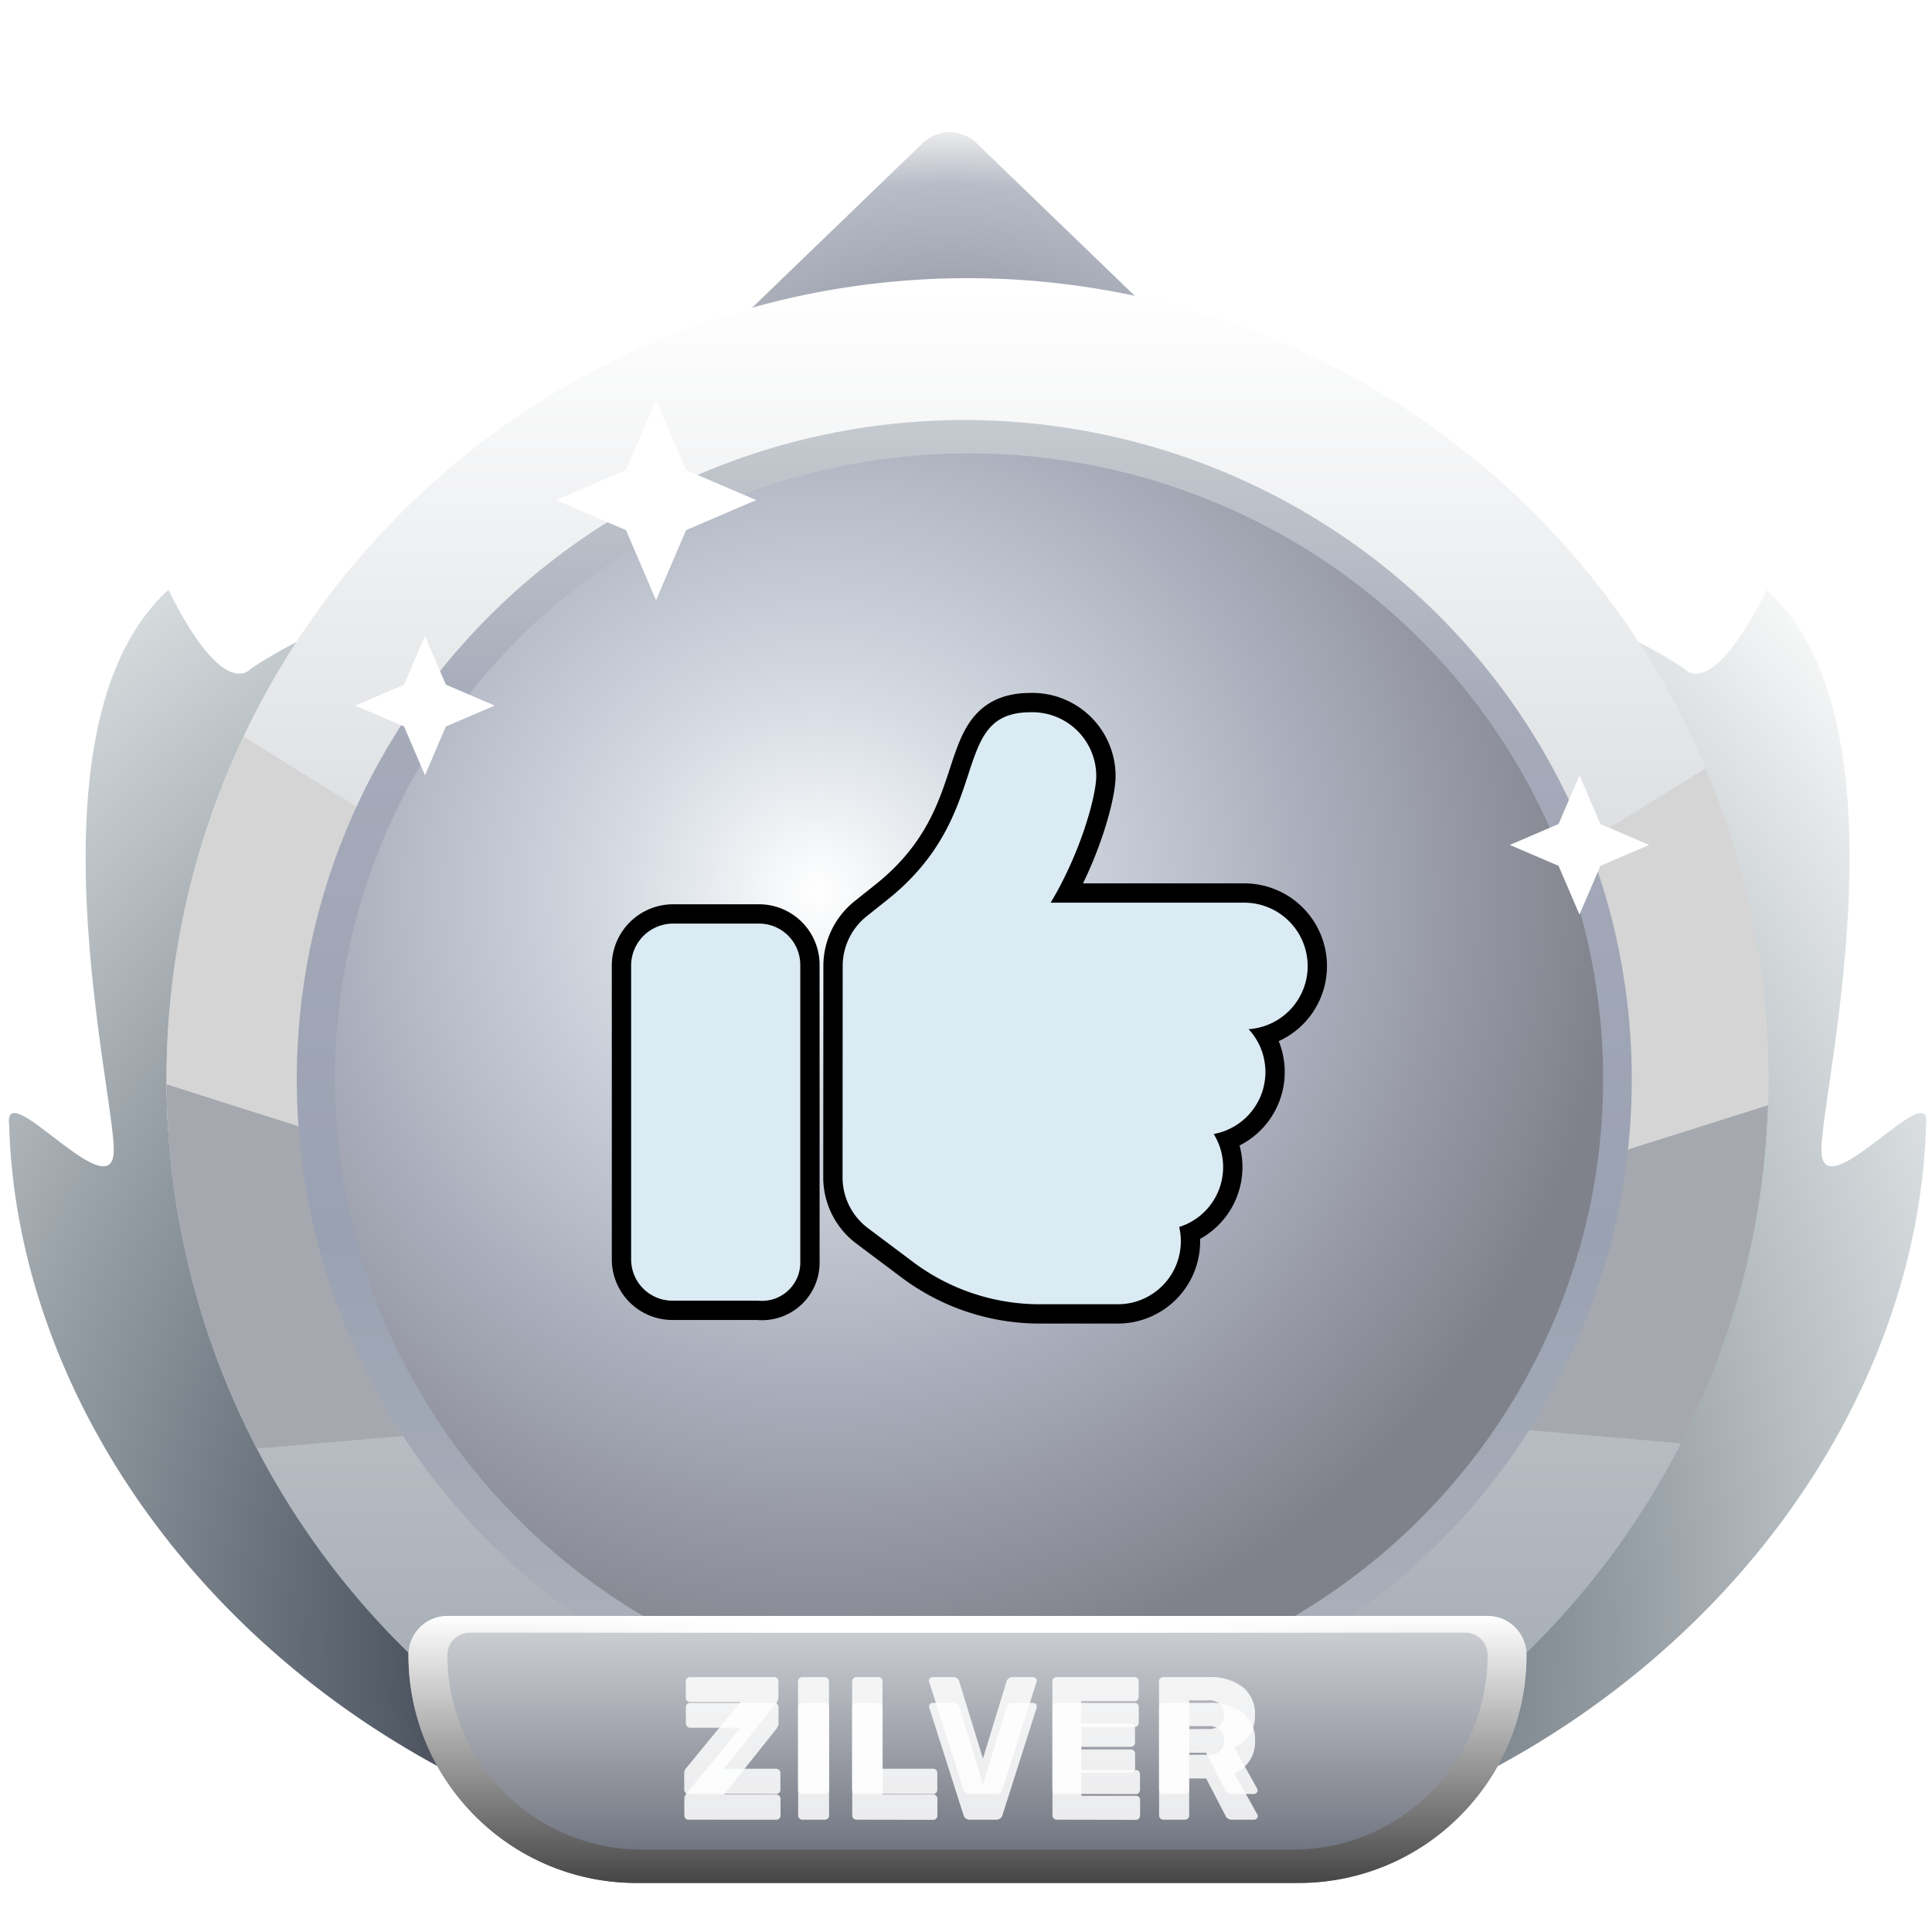 <svg xmlns="http://www.w3.org/2000/svg" xmlns:xlink="http://www.w3.org/1999/xlink" width="150" height="150" viewBox="0 0 150 150">
  <defs>
    <linearGradient id="linear-gradient" x1="0.5" x2="0.5" y2="1" gradientUnits="objectBoundingBox">
      <stop offset="0" stop-color="#f3bb7a"/>
      <stop offset="1" stop-color="#6a391c"/>
    </linearGradient>
    <radialGradient id="radial-gradient" cx="0.5" cy="0.5" r="0.5" gradientUnits="objectBoundingBox">
      <stop offset="0" stop-color="#9094a0"/>
      <stop offset="0.766" stop-color="#b7bcc7"/>
      <stop offset="1" stop-color="#ebebeb"/>
    </radialGradient>
    <radialGradient id="radial-gradient-3" cx="0.5" cy="0.823" r="0.958" gradientTransform="matrix(0, 1, 0.784, 0, -0.224, 0.351)" gradientUnits="objectBoundingBox">
      <stop offset="0"/>
      <stop offset="0.31" stop-color="#565e6a"/>
      <stop offset="0.704" stop-color="#b7bfc3"/>
      <stop offset="1" stop-color="#fff"/>
    </radialGradient>
    <linearGradient id="linear-gradient-2" x1="0.5" x2="0.5" y2="1" gradientUnits="objectBoundingBox">
      <stop offset="0" stop-color="#fff"/>
      <stop offset="1" stop-color="#9ca3ac"/>
    </linearGradient>
    <clipPath id="clip-path">
      <ellipse id="Ellipse_1193" data-name="Ellipse 1193" cx="62.188" cy="62.188" rx="62.188" ry="62.188" transform="translate(0 0)" fill="url(#linear-gradient)"/>
    </clipPath>
    <clipPath id="clip-path-2">
      <ellipse id="Ellipse_1194" data-name="Ellipse 1194" cx="50.096" cy="50.096" rx="50.096" ry="50.096" transform="translate(0 0)" fill="#6b3207"/>
    </clipPath>
    <linearGradient id="linear-gradient-3" x1="0.5" x2="0.5" y2="1" gradientUnits="objectBoundingBox">
      <stop offset="0" stop-color="#c6cbd0"/>
      <stop offset="0.222" stop-color="#a6abba"/>
      <stop offset="0.621" stop-color="#9aa1b2"/>
      <stop offset="1" stop-color="#aeb4ba"/>
    </linearGradient>
    <radialGradient id="radial-gradient-4" cx="0.382" cy="0.351" r="0.628" gradientTransform="matrix(1, 0.006, -0.006, 1, 0.002, -0.002)" gradientUnits="objectBoundingBox">
      <stop offset="0" stop-color="#fff"/>
      <stop offset="0.241" stop-color="#d5dce3"/>
      <stop offset="0.621" stop-color="#aaaebc"/>
      <stop offset="1" stop-color="#80828b"/>
    </radialGradient>
    <linearGradient id="linear-gradient-4" x1="0.5" x2="0.5" y2="1" gradientUnits="objectBoundingBox">
      <stop offset="0" stop-color="#d1d3d6"/>
      <stop offset="0.3" stop-color="#b1b4bb"/>
      <stop offset="0.675" stop-color="#898c95"/>
      <stop offset="1" stop-color="#5f6876"/>
    </linearGradient>
    <filter id="Path_2297">
      <feOffset dy="2" input="SourceAlpha"/>
      <feGaussianBlur stdDeviation="2" result="blur"/>
      <feFlood result="color"/>
      <feComposite operator="out" in="SourceGraphic" in2="blur"/>
      <feComposite operator="in" in="color"/>
      <feComposite operator="in" in2="SourceGraphic"/>
    </filter>
    <linearGradient id="linear-gradient-5" x1="0.5" x2="0.5" y2="1" gradientUnits="objectBoundingBox">
      <stop offset="0" stop-color="#fff"/>
      <stop offset="1" stop-color="#464646"/>
    </linearGradient>
    <linearGradient id="linear-gradient-6" x1="0.022" x2="0.976" gradientUnits="objectBoundingBox">
      <stop offset="0" stop-color="#fff" stop-opacity="0"/>
      <stop offset="0.305" stop-color="#fff"/>
      <stop offset="0.67" stop-color="#fff"/>
      <stop offset="1" stop-color="#fff" stop-opacity="0"/>
    </linearGradient>
    <clipPath id="clip-likes_recieved-zilver">
      <rect width="150" height="150"/>
    </clipPath>
  </defs>
  <g id="likes_recieved-zilver" clip-path="url(#clip-likes_recieved-zilver)">
    <path id="Polygon_1440" data-name="Polygon 1440" d="M34.626,2.009a3,3,0,0,1,4.166,0L68.069,30.254a3,3,0,0,1-2.083,5.159H7.431a3,3,0,0,1-2.083-5.159Z" transform="translate(37.017 40.689)" fill="url(#radial-gradient)"/>
    <path id="Polygon_1441" data-name="Polygon 1441" d="M34.626,2.009a3,3,0,0,1,4.166,0L68.069,30.254a3,3,0,0,1-2.083,5.159H7.431a3,3,0,0,1-2.083-5.159Z" transform="translate(37.017 9.099)" fill="url(#radial-gradient)"/>
    <path id="Union_292" data-name="Union 292" d="M76.583,114.918a19.716,19.716,0,0,1-2.152-.118,19.719,19.719,0,0,1-2.152.118c-.28,0-7.428.006-7.655,0C26.3,112.471.8,83.985.021,56.268c-.241-1.937,1.671-.388,3.7,1.162,2.158,1.648,4.451,3.3,4.423.744-.054-4.953-7.031-33.157,4.243-43.432,4.295,8.663,6.332,6.175,6.332,6.175s12.052-8.792,42.895-13.7c5.757-15.192,12.04-1.94,12.819-.186.779-1.754,7.062-15.006,12.819.186,30.843,4.912,42.9,13.7,42.9,13.7s2.038,2.488,6.332-6.175c11.274,10.275,4.3,38.479,4.243,43.432-.028,2.553,2.264.9,4.422-.744,2.028-1.55,3.94-3.1,3.7-1.162-.776,27.717-26.275,56.2-64.6,58.65-.075,0-.92,0-2.023,0C80.009,114.921,76.77,114.918,76.583,114.918Z" transform="translate(0.689 31.054)" fill="url(#radial-gradient-3)"/>
    <path id="Path_2507" data-name="Path 2507" d="M62.188,0A62.188,62.188,0,1,1,0,62.188,62.188,62.188,0,0,1,62.188,0Z" transform="translate(12.928 21.597)" fill="url(#linear-gradient-2)"/>
    <ellipse id="Ellipse_1192" data-name="Ellipse 1192" cx="50.096" cy="50.096" rx="50.096" ry="50.096" transform="translate(25.02 33.69)" fill="#c67450"/>
    <g id="Mask_Group_490" data-name="Mask Group 490" transform="translate(12.928 21.597)" clip-path="url(#clip-path)">
      <g id="Group_1320" data-name="Group 1320" transform="translate(-19.279 29.359)">
        <path id="Path_2508" data-name="Path 2508" d="M35.515,10.595,6.12,0,0,30.892l39.283,8.845Z" transform="matrix(0.978, 0.208, -0.208, 0.978, 11.284, 0)" fill="#d5d5d5"/>
        <path id="Path_2509" data-name="Path 2509" d="M37.934,3.642C34.728,3.524,0,0,0,0L14.406,31.122l34.733-10.58Z" transform="matrix(0.978, 0.208, -0.208, 0.978, 6.471, 29.135)" fill="#a6a8af"/>
        <path id="Path_2510" data-name="Path 2510" d="M35.515,29.142,6.12,39.737,0,8.845,39.283,0Z" transform="matrix(-0.978, 0.208, -0.208, -0.978, 164.961, 38.869)" fill="#d5d5d5"/>
        <path id="Path_2511" data-name="Path 2511" d="M37.934,27.48C34.728,27.6,0,31.122,0,31.122L14.406,0,49.139,10.58Z" transform="matrix(-0.978, 0.208, -0.208, -0.978, 167.983, 59.577)" fill="#a6a8af"/>
      </g>
    </g>
    <path id="Path_2512" data-name="Path 2512" d="M50.1,0A50.041,50.041,0,1,1,39.514,1.12,50.1,50.1,0,0,1,50.1,0Z" transform="translate(25.02 33.69)" fill="#fff"/>
    <path id="Path_2513" data-name="Path 2513" d="M50.1,0A50.041,50.041,0,1,1,39.514,1.12,50.1,50.1,0,0,1,50.1,0Z" transform="translate(25.02 33.69)" fill="none"/>
    <ellipse id="Ellipse_1195" data-name="Ellipse 1195" cx="51.824" cy="51.176" rx="51.824" ry="51.176" transform="translate(23.043 32.61)" fill="url(#linear-gradient-3)"/>
    <ellipse id="Ellipse_1196" data-name="Ellipse 1196" cx="49.233" cy="48.585" rx="49.233" ry="48.585" transform="translate(26.001 35.2)" fill="url(#radial-gradient-4)"/>
    <path id="Polygon_1442" data-name="Polygon 1442" d="M5.411,0,7.034,3.787l3.787,1.623L7.034,7.034,5.411,10.821,3.787,7.034,0,5.411,3.787,3.787Z" transform="translate(27.584 49.371)" fill="#fff"/>
    <path id="Polygon_1443" data-name="Polygon 1443" d="M5.411,0,7.034,3.787l3.787,1.623L7.034,7.034,5.411,10.821,3.787,7.034,0,5.411,3.787,3.787Z" transform="translate(117.219 60.19)" fill="#fff"/>
    <path id="Polygon_1448" data-name="Polygon 1448" d="M7.774,0l2.332,5.441,5.441,2.332-5.441,2.332L7.774,15.547,5.441,10.106,0,7.774,5.441,5.441Z" transform="translate(43.161 31.054)" fill="#fff"/>
    <g id="Group_1321" data-name="Group 1321" transform="translate(31.715 125.461)">
      <path id="Rectangle_4" data-name="Rectangle 4" d="M3.023,0H83.782A3.023,3.023,0,0,1,86.8,3.023v0A17.706,17.706,0,0,1,69.1,20.729H17.706A17.706,17.706,0,0,1,0,3.023v0A3.023,3.023,0,0,1,3.023,0Z" transform="translate(0 0)" fill="url(#linear-gradient-4)"/>
      <g data-type="innerShadowGroup">
        <path id="Path_2297-2" data-name="Path 2297" d="M38.9,16.069a.3.3,0,0,1-.233-.1.338.338,0,0,1-.091-.24V14.476a.636.636,0,0,1,.194-.466L42.946,8.93H39.021a.332.332,0,0,1-.324-.324V7.324a.3.3,0,0,1,.1-.233A.322.322,0,0,1,39.021,7h6.543a.311.311,0,0,1,.324.324V8.581a.724.724,0,0,1-.168.441l-4.055,5.092h4.042a.332.332,0,0,1,.337.337v1.3a.3.3,0,0,1-.1.233.338.338,0,0,1-.24.091Zm8.836,0a.332.332,0,0,1-.324-.324V7.324a.3.3,0,0,1,.1-.233A.322.322,0,0,1,47.74,7h1.736a.338.338,0,0,1,.24.091.3.3,0,0,1,.1.233v8.421a.3.3,0,0,1-.1.233.338.338,0,0,1-.24.091Zm4.2,0a.332.332,0,0,1-.324-.324V7.324a.3.3,0,0,1,.1-.233A.322.322,0,0,1,51.938,7h1.71a.311.311,0,0,1,.324.324v6.789H57.9a.3.3,0,0,1,.233.1.338.338,0,0,1,.091.24v1.3a.322.322,0,0,1-.091.227.3.3,0,0,1-.233.1Zm8.836,0a.5.5,0,0,1-.531-.389L57.6,7.389l-.026-.117a.26.26,0,0,1,.084-.188.274.274,0,0,1,.2-.084h1.607a.457.457,0,0,1,.3.1.49.49,0,0,1,.162.233l1.84,5.986L63.6,7.337A.489.489,0,0,1,63.76,7.1a.457.457,0,0,1,.3-.1h1.619a.289.289,0,0,1,.272.272l-.026.117L63.287,15.68a.5.5,0,0,1-.531.389Zm6.711,0a.332.332,0,0,1-.324-.324V7.324a.3.3,0,0,1,.1-.233A.322.322,0,0,1,67.485,7h6.05a.311.311,0,0,1,.324.324V8.542a.322.322,0,0,1-.091.227.3.3,0,0,1-.233.1H69.4v1.749H73.25a.3.3,0,0,1,.233.1.338.338,0,0,1,.091.24v1.127a.322.322,0,0,1-.091.227.3.3,0,0,1-.233.1H69.4v1.8h4.237a.311.311,0,0,1,.324.324v1.218a.322.322,0,0,1-.091.227.3.3,0,0,1-.233.1Zm8.279,0a.332.332,0,0,1-.324-.324V7.324a.3.3,0,0,1,.1-.233A.322.322,0,0,1,75.764,7h3.524a4.1,4.1,0,0,1,2.649.771,2.649,2.649,0,0,1,.952,2.183,2.7,2.7,0,0,1-.428,1.542,2.731,2.731,0,0,1-1.179.972l1.775,3.187a.322.322,0,0,1,.039.143.289.289,0,0,1-.272.272H81.1a.541.541,0,0,1-.531-.35l-1.477-2.85H77.772v2.876a.3.3,0,0,1-.1.233.338.338,0,0,1-.24.091Zm3.5-5.04a1.279,1.279,0,0,0,.907-.292,1.056,1.056,0,0,0,.311-.81,1.112,1.112,0,0,0-.3-.823,1.241,1.241,0,0,0-.913-.3h-1.49v2.228Z" transform="translate(-17.168 -2.249)" fill="#fff" opacity="0.844" style="mix-blend-mode: overlay;isolation: isolate"/>
        <g transform="matrix(1, 0, 0, 1, -31.71, -125.46)" filter="url(#Path_2297)" style="mix-blend-mode: overlay;isolation: isolate">
          <path id="Path_2297-3" data-name="Path 2297" d="M38.9,16.069a.3.3,0,0,1-.233-.1.338.338,0,0,1-.091-.24V14.476a.636.636,0,0,1,.194-.466L42.946,8.93H39.021a.332.332,0,0,1-.324-.324V7.324a.3.3,0,0,1,.1-.233A.322.322,0,0,1,39.021,7h6.543a.311.311,0,0,1,.324.324V8.581a.724.724,0,0,1-.168.441l-4.055,5.092h4.042a.332.332,0,0,1,.337.337v1.3a.3.3,0,0,1-.1.233.338.338,0,0,1-.24.091Zm8.836,0a.332.332,0,0,1-.324-.324V7.324a.3.3,0,0,1,.1-.233A.322.322,0,0,1,47.74,7h1.736a.338.338,0,0,1,.24.091.3.3,0,0,1,.1.233v8.421a.3.3,0,0,1-.1.233.338.338,0,0,1-.24.091Zm4.2,0a.332.332,0,0,1-.324-.324V7.324a.3.3,0,0,1,.1-.233A.322.322,0,0,1,51.938,7h1.71a.311.311,0,0,1,.324.324v6.789H57.9a.3.3,0,0,1,.233.1.338.338,0,0,1,.091.24v1.3a.322.322,0,0,1-.091.227.3.3,0,0,1-.233.1Zm8.836,0a.5.5,0,0,1-.531-.389L57.6,7.389l-.026-.117a.26.26,0,0,1,.084-.188.274.274,0,0,1,.2-.084h1.607a.457.457,0,0,1,.3.1.49.49,0,0,1,.162.233l1.84,5.986L63.6,7.337A.489.489,0,0,1,63.76,7.1a.457.457,0,0,1,.3-.1h1.619a.289.289,0,0,1,.272.272l-.026.117L63.287,15.68a.5.5,0,0,1-.531.389Zm6.711,0a.332.332,0,0,1-.324-.324V7.324a.3.3,0,0,1,.1-.233A.322.322,0,0,1,67.485,7h6.05a.311.311,0,0,1,.324.324V8.542a.322.322,0,0,1-.091.227.3.3,0,0,1-.233.1H69.4v1.749H73.25a.3.3,0,0,1,.233.1.338.338,0,0,1,.091.24v1.127a.322.322,0,0,1-.091.227.3.3,0,0,1-.233.1H69.4v1.8h4.237a.311.311,0,0,1,.324.324v1.218a.322.322,0,0,1-.091.227.3.3,0,0,1-.233.1Zm8.279,0a.332.332,0,0,1-.324-.324V7.324a.3.3,0,0,1,.1-.233A.322.322,0,0,1,75.764,7h3.524a4.1,4.1,0,0,1,2.649.771,2.649,2.649,0,0,1,.952,2.183,2.7,2.7,0,0,1-.428,1.542,2.731,2.731,0,0,1-1.179.972l1.775,3.187a.322.322,0,0,1,.039.143.289.289,0,0,1-.272.272H81.1a.541.541,0,0,1-.531-.35l-1.477-2.85H77.772v2.876a.3.3,0,0,1-.1.233.338.338,0,0,1-.24.091Zm3.5-5.04a1.279,1.279,0,0,0,.907-.292,1.056,1.056,0,0,0,.311-.81,1.112,1.112,0,0,0-.3-.823,1.241,1.241,0,0,0-.913-.3h-1.49v2.228Z" transform="translate(14.55 123.21)" fill="#fff" opacity="0.844"/>
        </g>
      </g>
      <path id="Exclusion_6" data-name="Exclusion 6" d="M69.1,20.73H17.707A17.591,17.591,0,0,1,5.186,15.543,17.591,17.591,0,0,1,0,3.023,3.027,3.027,0,0,1,3.023,0H83.782a3.027,3.027,0,0,1,3.023,3.023,17.591,17.591,0,0,1-5.186,12.52A17.591,17.591,0,0,1,69.1,20.73ZM4.75,1.3A1.73,1.73,0,0,0,3.023,3.023,15.015,15.015,0,0,0,7.45,13.711a15.017,15.017,0,0,0,10.688,4.427H68.666a15.017,15.017,0,0,0,10.688-4.427A15.015,15.015,0,0,0,83.782,3.023,1.73,1.73,0,0,0,82.054,1.3Z" transform="translate(0 0)" fill="url(#linear-gradient-5)" style="mix-blend-mode: overlay;isolation: isolate"/>
      <rect id="Rectangle_10" data-name="Rectangle 10" width="72.985" height="1.296" transform="translate(6.91 0)" fill="url(#linear-gradient-6)"/>
    </g>
    <g id="Group_1379" data-name="Group 1379" transform="translate(49.001 55.299)">
      <path id="thumbs-up-solid" d="M13.132,74.585V51.6a3.206,3.206,0,0,0-3.283-3.191H3.283A3.265,3.265,0,0,0,0,51.6V74.493a3.206,3.206,0,0,0,3.283,3.191H9.849A2.977,2.977,0,0,0,13.132,74.585ZM52.526,51.708A4.923,4.923,0,0,0,47.6,46.785H32.572c2.336-3.889,3.541-8.3,3.541-9.851A4.962,4.962,0,0,0,31.033,32c-6.477,0-2.7,7.812-11.1,14.527L18.261,47.86A4.944,4.944,0,0,0,16.425,51.7h0l-.01,16.414a4.923,4.923,0,0,0,1.97,3.938l3.5,2.625a16.368,16.368,0,0,0,9.845,3.285h6.022a4.893,4.893,0,0,0,4.8-6,4.872,4.872,0,0,0,2.678-7.217,4.892,4.892,0,0,0,2.71-8.14A4.909,4.909,0,0,0,52.526,51.708Z" transform="translate(0 -32)" fill="none" stroke="#000" stroke-width="3" style="mix-blend-mode: overlay;isolation: isolate"/>
      <path id="thumbs-up-solid-2" data-name="thumbs-up-solid" d="M13.132,74.585V51.6a3.206,3.206,0,0,0-3.283-3.191H3.283A3.265,3.265,0,0,0,0,51.6V74.493a3.206,3.206,0,0,0,3.283,3.191H9.849A2.977,2.977,0,0,0,13.132,74.585ZM52.526,51.708A4.923,4.923,0,0,0,47.6,46.785H32.572c2.336-3.889,3.541-8.3,3.541-9.851A4.962,4.962,0,0,0,31.033,32c-6.477,0-2.7,7.812-11.1,14.527L18.261,47.86A4.944,4.944,0,0,0,16.425,51.7h0l-.01,16.414a4.923,4.923,0,0,0,1.97,3.938l3.5,2.625a16.368,16.368,0,0,0,9.845,3.285h6.022a4.893,4.893,0,0,0,4.8-6,4.872,4.872,0,0,0,2.678-7.217,4.892,4.892,0,0,0,2.71-8.14A4.909,4.909,0,0,0,52.526,51.708Z" transform="translate(0 -32)" fill="#dbebf4" style="mix-blend-mode: overlay;isolation: isolate"/>
    </g>
  </g>
</svg>
